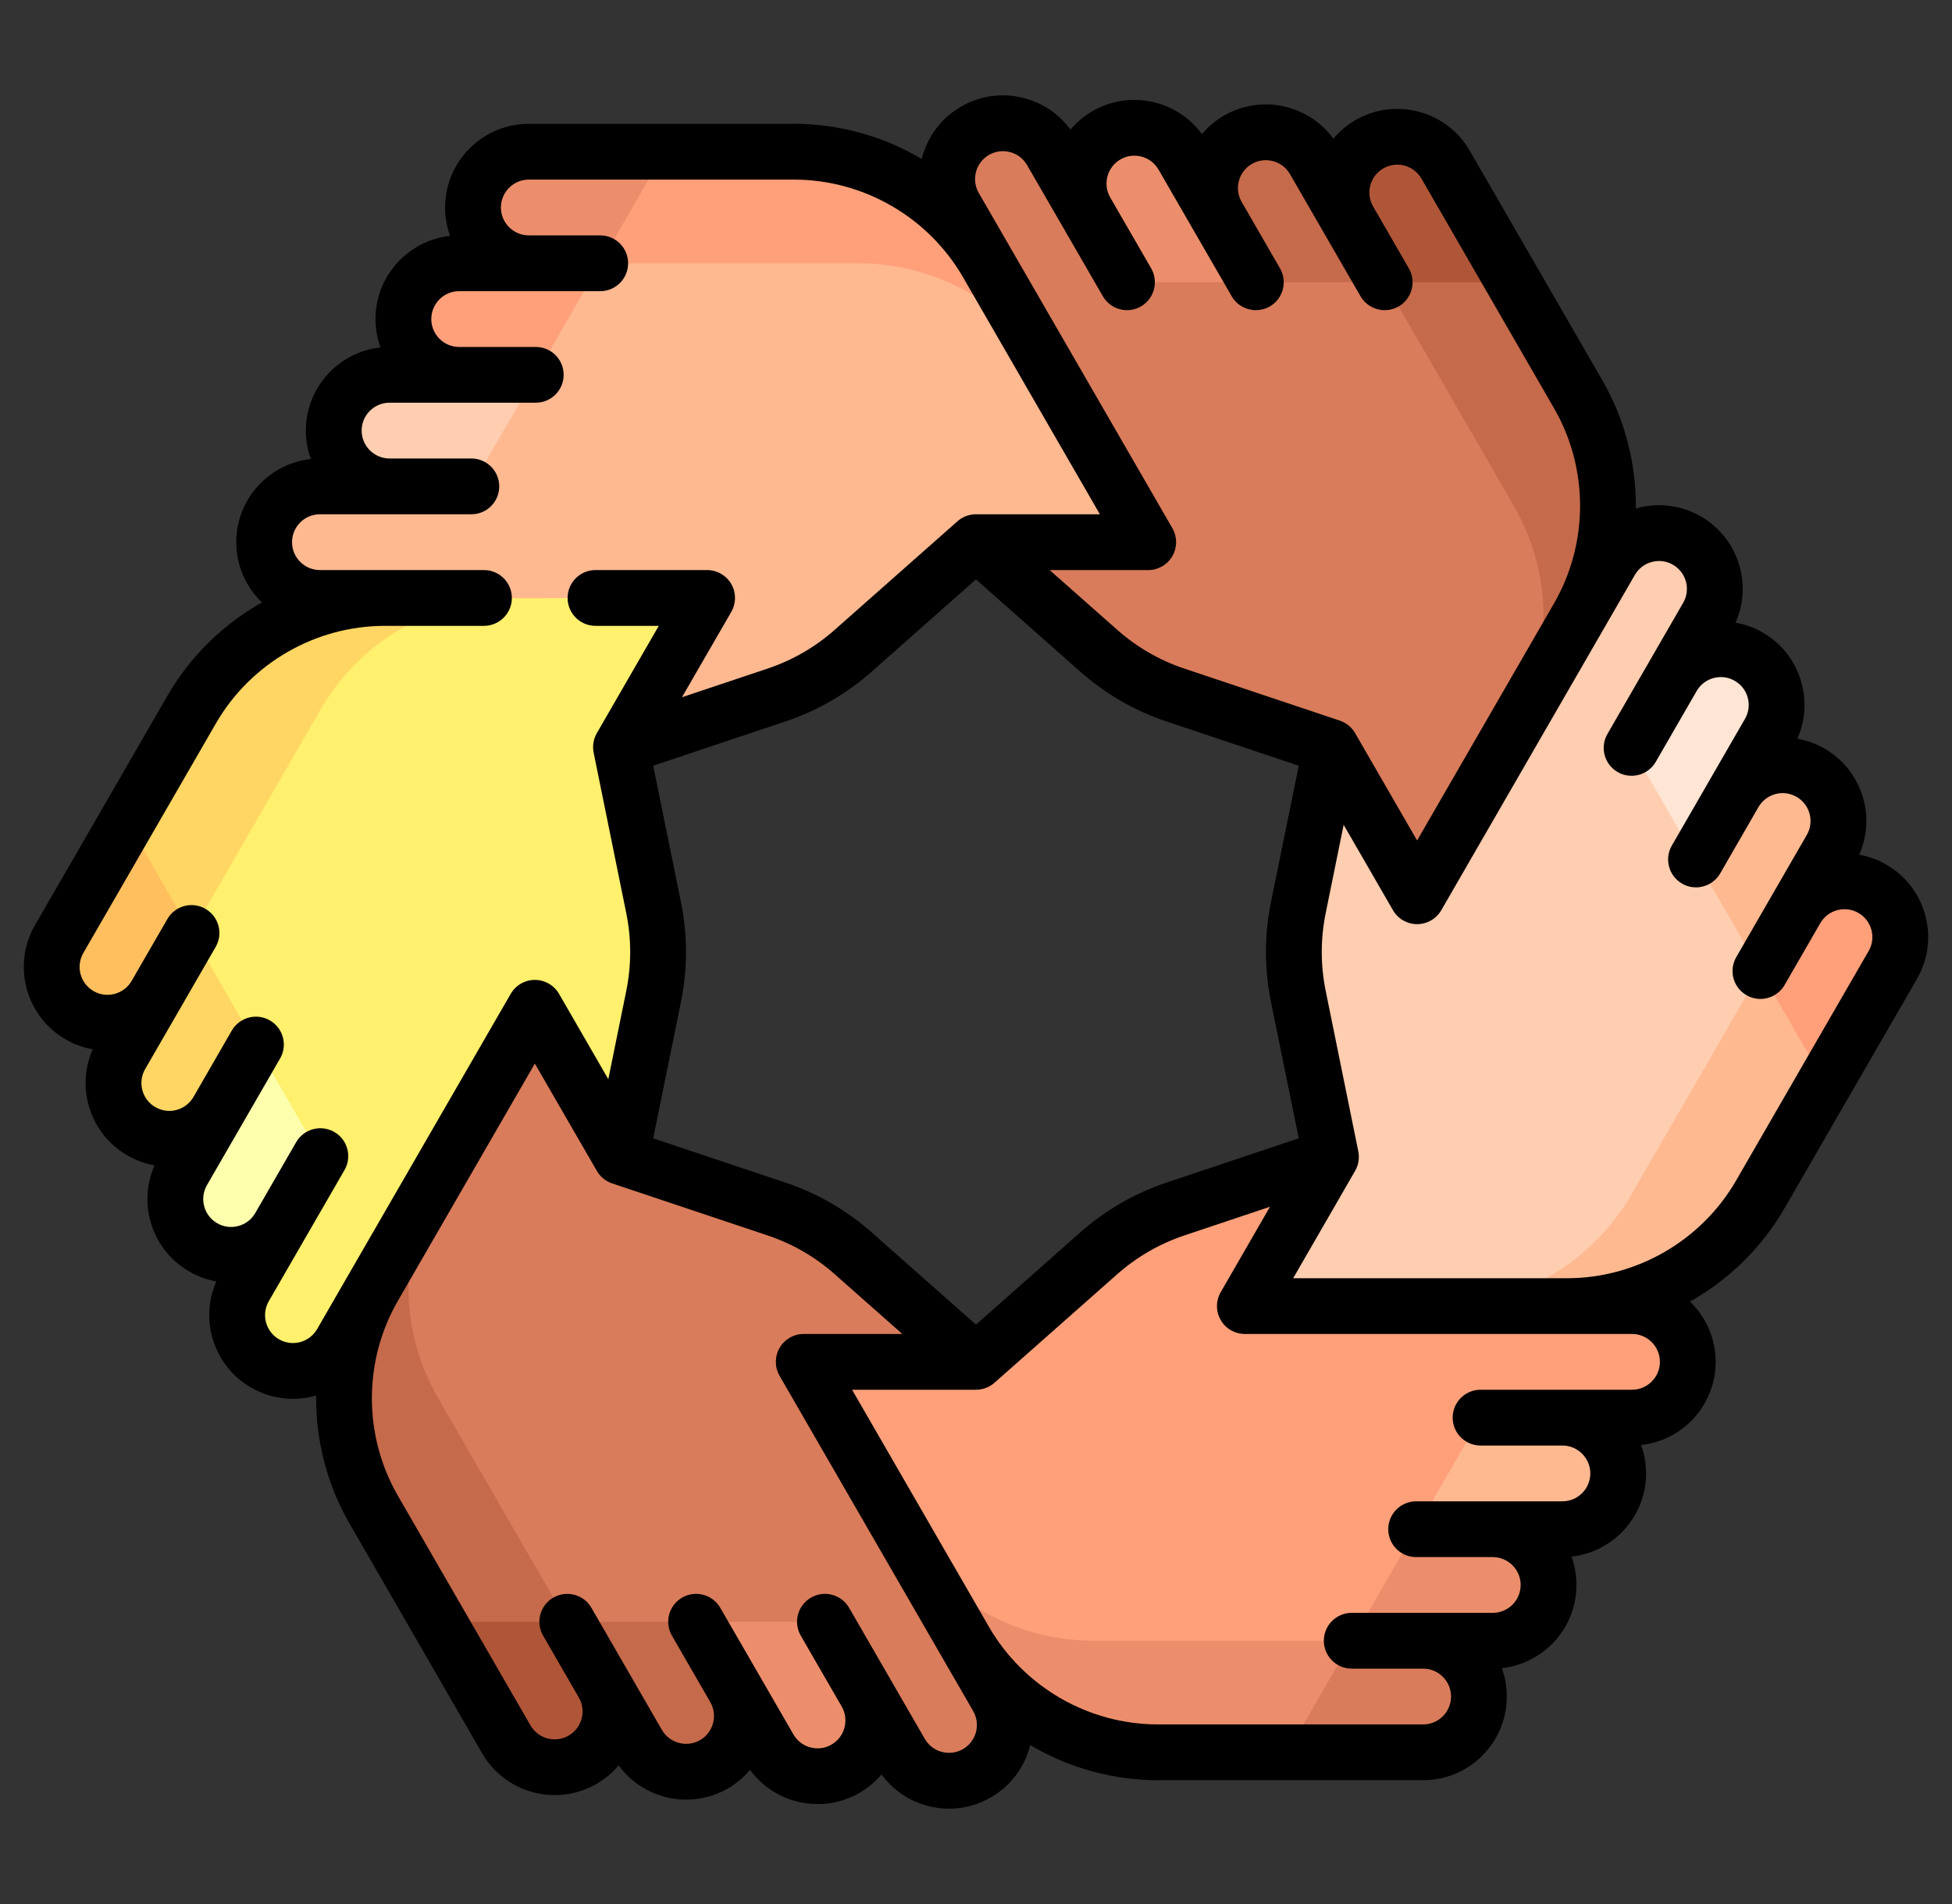<svg width="41" height="40" viewBox="0 0 41 40" fill="none" xmlns="http://www.w3.org/2000/svg">
<rect x="0" y="0" width="41" height="40" fill="#333333" stroke="none"/>
<g id="fi_5208472" clip-path="url(#clip0_67_4092)">
<g id="Group">
<path id="Vector" d="M29.892 36.813L27.039 36.813L27.963 32.869L29.892 34.47C30.539 34.47 31.064 34.995 31.064 35.641C31.063 36.289 30.539 36.814 29.892 36.813Z" fill="#D97C5B"/>
<path id="Vector_2" d="M28.392 34.469L29.316 30.525L31.355 32.126C32.002 32.126 32.526 32.651 32.526 33.297C32.526 33.945 32.002 34.47 31.355 34.469L28.392 34.469Z" fill="#EC8E6B"/>
<path id="Vector_3" d="M29.745 32.126L30.669 28.181L32.817 29.782C33.464 29.782 33.989 30.307 33.989 30.954C33.988 31.601 33.464 32.126 32.817 32.126L29.745 32.126Z" fill="#FFB991"/>
<path id="Vector_4" d="M14.538 27.439L20.264 34.469C21.102 35.92 22.649 36.813 24.324 36.813L27.038 36.813L28.392 34.469L14.538 27.439Z" fill="#EC8E6B"/>
<path id="Vector_5" d="M34.279 27.439H32.913L27.956 24.305L24.693 25.398C24.097 25.597 23.547 25.914 23.076 26.331L20.499 28.61L14.538 27.439L18.917 32.126C19.754 33.576 21.302 34.469 22.976 34.469H28.392L31.098 29.782L34.279 29.782C34.926 29.782 35.45 29.258 35.451 28.61C35.451 27.963 34.926 27.439 34.279 27.439Z" fill="#FFA07A"/>
<path id="Vector_6" d="M39.756 20.272L38.329 22.744L35.376 19.971L37.726 19.101C38.05 18.54 38.767 18.348 39.327 18.672C39.888 18.996 40.08 19.712 39.756 20.272Z" fill="#FFA07A"/>
<path id="Vector_7" d="M36.976 20.4L34.023 17.627L36.428 16.662C36.752 16.102 37.469 15.91 38.029 16.233C38.589 16.557 38.782 17.273 38.458 17.834L36.976 20.4Z" fill="#FFB991"/>
<path id="Vector_8" d="M35.623 18.056L32.669 15.284L35.129 14.224C35.453 13.664 36.17 13.472 36.73 13.795C37.291 14.119 37.483 14.835 37.159 15.396L35.623 18.056Z" fill="#FFE5D4"/>
<path id="Vector_9" d="M30.209 27.439H32.913C34.588 27.439 36.135 26.545 36.972 25.094L38.33 22.743L36.977 20.4L30.209 27.439Z" fill="#FFB991"/>
<path id="Vector_10" d="M33.831 11.786L33.148 12.969L27.956 15.695L27.271 19.067C27.145 19.683 27.146 20.317 27.271 20.934L27.956 24.305L26.148 27.439H30.209C31.884 27.439 33.432 26.54 34.269 25.09L36.977 20.4L34.27 15.712L35.861 12.957C36.185 12.397 35.992 11.681 35.432 11.357C34.871 11.033 34.155 11.225 33.831 11.786Z" fill="#FFCEB0"/>
<path id="Vector_11" d="M30.364 3.459L31.79 5.931L27.912 7.102L28.334 4.631C28.011 4.07 28.203 3.354 28.763 3.031C29.324 2.707 30.04 2.898 30.364 3.459Z" fill="#B05638"/>
<path id="Vector_12" d="M29.084 5.93L25.206 7.102L25.573 4.537C25.25 3.976 25.442 3.259 26.002 2.936C26.563 2.612 27.279 2.804 27.603 3.365L29.084 5.93Z" fill="#C56A4B"/>
<path id="Vector_13" d="M26.378 5.93L22.5 7.102L22.812 4.442C22.489 3.881 22.681 3.165 23.241 2.841C23.802 2.518 24.518 2.709 24.842 3.27L26.378 5.93Z" fill="#EC8E6B"/>
<path id="Vector_14" d="M31.796 15.31L33.148 12.969C33.985 11.519 33.985 9.732 33.148 8.281L31.79 5.93H29.084L31.796 15.31Z" fill="#C56A4B"/>
<path id="Vector_15" d="M20.051 4.348L20.734 5.531L20.5 11.39L23.077 13.669C23.547 14.086 24.097 14.403 24.694 14.603L27.956 15.695L29.765 18.828L31.796 15.31C32.633 13.86 32.629 12.07 31.792 10.62L29.084 5.93H23.671L22.081 3.176C21.757 2.615 21.041 2.423 20.48 2.747C19.92 3.07 19.728 3.787 20.051 4.348Z" fill="#D97C5B"/>
<path id="Vector_16" d="M11.107 3.187L13.96 3.187L13.036 7.132L11.107 5.531C10.459 5.53 9.935 5.006 9.935 4.359C9.935 3.711 10.459 3.187 11.107 3.187Z" fill="#EC8E6B"/>
<path id="Vector_17" d="M12.607 5.531L11.683 9.475L9.645 7.875C8.997 7.874 8.473 7.35 8.473 6.703C8.473 6.055 8.997 5.53 9.644 5.531L12.607 5.531Z" fill="#FFA07A"/>
<path id="Vector_18" d="M11.254 7.875L10.33 11.819L8.182 10.218C7.535 10.218 7.01 9.693 7.01 9.046C7.011 8.399 7.535 7.874 8.182 7.875L11.254 7.875Z" fill="#FFCEB0"/>
<path id="Vector_19" d="M22.082 7.875L20.734 5.531C19.897 4.08 18.349 3.187 16.675 3.187L13.96 3.187L12.607 5.531L22.082 7.875Z" fill="#FFA07A"/>
<path id="Vector_20" d="M6.72 12.562L8.33 12.562L13.043 15.695L16.306 14.603C16.902 14.404 17.451 14.086 17.923 13.669L20.5 11.39L24.118 11.39L22.082 7.875C21.245 6.424 19.697 5.531 18.023 5.531H12.607L9.901 10.218L6.72 10.218C6.073 10.218 5.549 10.743 5.548 11.39C5.548 12.037 6.073 12.562 6.72 12.562Z" fill="#FFB991"/>
<path id="Vector_21" d="M1.242 19.728L2.669 17.257L5.623 20.029L3.272 20.9C2.948 21.46 2.231 21.652 1.671 21.329C1.111 21.005 0.918 20.288 1.242 19.728Z" fill="#FFBF5E"/>
<path id="Vector_22" d="M4.023 19.6L6.976 22.373L4.571 23.338C4.247 23.898 3.53 24.09 2.97 23.767C2.41 23.443 2.217 22.727 2.541 22.166L4.023 19.6Z" fill="#FFD663"/>
<path id="Vector_23" d="M5.376 21.944L8.33 24.717L5.87 25.776C5.546 26.337 4.829 26.529 4.269 26.205C3.708 25.881 3.516 25.165 3.84 24.604L5.376 21.944Z" fill="#FEFFAD"/>
<path id="Vector_24" d="M10.79 12.567L8.086 12.562C6.411 12.562 4.864 13.455 4.027 14.906L2.669 17.257L4.023 19.6L10.79 12.567Z" fill="#FFD663"/>
<path id="Vector_25" d="M7.168 28.215L7.851 27.032L13.043 24.305L13.728 20.933C13.854 20.318 13.853 19.683 13.728 19.066L13.043 15.695L14.851 12.562L10.79 12.567C9.115 12.567 7.567 13.46 6.73 14.911L4.022 19.601L6.729 24.288L5.138 27.043C4.814 27.603 5.007 28.32 5.567 28.644C6.128 28.967 6.844 28.775 7.168 28.215Z" fill="#FFF06E"/>
<path id="Vector_26" d="M10.635 36.541L9.209 34.07L13.087 32.898L12.665 35.369C12.988 35.93 12.796 36.646 12.236 36.97C11.675 37.293 10.959 37.102 10.635 36.541Z" fill="#B05638"/>
<path id="Vector_27" d="M11.915 34.07L15.793 32.898L15.426 35.464C15.749 36.025 15.557 36.741 14.997 37.064C14.436 37.388 13.72 37.196 13.396 36.635L11.915 34.07Z" fill="#C56A4B"/>
<path id="Vector_28" d="M14.621 34.07L18.499 32.898L18.187 35.558C18.51 36.119 18.318 36.835 17.758 37.159C17.197 37.482 16.48 37.291 16.157 36.73L14.621 34.07Z" fill="#EC8E6B"/>
<path id="Vector_29" d="M9.207 24.692L7.851 27.031C7.014 28.482 7.014 30.268 7.851 31.719L9.209 34.07H11.915L9.207 24.692Z" fill="#C56A4B"/>
<path id="Vector_30" d="M20.948 35.653L16.881 28.611L20.499 28.61L17.922 26.331C17.451 25.914 16.901 25.597 16.305 25.397L13.043 24.305L11.233 21.172L9.207 24.692C8.37 26.143 8.37 27.93 9.207 29.38L11.915 34.07H17.327L18.918 36.825C19.241 37.385 19.958 37.577 20.519 37.253C21.079 36.93 21.271 36.214 20.948 35.653Z" fill="#D97C5B"/>
<path id="Vector_31" d="M40.439 19.232C40.318 18.778 40.027 18.399 39.62 18.164C39.439 18.059 39.246 17.991 39.051 17.956C39.213 17.591 39.246 17.185 39.141 16.793C39.019 16.34 38.728 15.961 38.322 15.726C38.143 15.623 37.95 15.555 37.752 15.519C37.914 15.153 37.947 14.747 37.842 14.355C37.721 13.901 37.43 13.522 37.023 13.288C36.844 13.184 36.651 13.116 36.453 13.081C36.616 12.715 36.648 12.309 36.544 11.917C36.422 11.463 36.131 11.084 35.725 10.849C35.318 10.615 34.844 10.552 34.391 10.674C34.38 10.677 34.37 10.681 34.359 10.684C34.369 9.753 34.135 8.819 33.655 7.988L30.871 3.166C30.387 2.327 29.309 2.038 28.47 2.523C28.291 2.626 28.136 2.759 28.006 2.913C27.484 2.198 26.493 1.976 25.709 2.428C25.528 2.533 25.372 2.666 25.245 2.817C24.722 2.103 23.732 1.882 22.948 2.334C22.767 2.439 22.611 2.571 22.483 2.723C22.248 2.4 21.912 2.169 21.521 2.064C21.067 1.942 20.594 2.005 20.187 2.239C19.781 2.474 19.49 2.853 19.368 3.307C19.365 3.318 19.364 3.329 19.361 3.34C18.56 2.865 17.634 2.601 16.675 2.601H11.107C10.138 2.601 9.349 3.39 9.349 4.359C9.349 4.568 9.386 4.769 9.453 4.955C8.574 5.051 7.887 5.798 7.887 6.703C7.887 6.912 7.924 7.113 7.991 7.299C7.111 7.395 6.424 8.142 6.424 9.046C6.424 9.256 6.461 9.457 6.529 9.643C5.649 9.739 4.962 10.486 4.962 11.39C4.962 11.887 5.17 12.336 5.502 12.656C4.69 13.113 3.999 13.782 3.519 14.613L0.735 19.435C0.251 20.274 0.539 21.351 1.379 21.836C1.56 21.941 1.753 22.009 1.948 22.043C1.786 22.409 1.753 22.815 1.858 23.207C1.98 23.66 2.27 24.04 2.677 24.274C2.856 24.378 3.049 24.447 3.246 24.482C3.085 24.848 3.052 25.254 3.157 25.645C3.278 26.099 3.569 26.478 3.976 26.712C4.155 26.816 4.347 26.885 4.545 26.921C4.383 27.286 4.35 27.692 4.455 28.083C4.577 28.537 4.868 28.916 5.274 29.151C5.545 29.307 5.846 29.387 6.15 29.387C6.303 29.387 6.457 29.367 6.608 29.326C6.619 29.323 6.629 29.319 6.64 29.316C6.63 30.247 6.864 31.181 7.344 32.012L10.127 36.834C10.453 37.397 11.045 37.712 11.653 37.712C11.951 37.712 12.253 37.636 12.529 37.477C12.71 37.372 12.866 37.24 12.994 37.088C13.332 37.55 13.866 37.807 14.414 37.807C14.712 37.807 15.014 37.731 15.29 37.572C15.469 37.468 15.624 37.335 15.754 37.181C16.092 37.645 16.627 37.901 17.175 37.901C17.473 37.901 17.774 37.825 18.051 37.666C18.232 37.561 18.387 37.429 18.515 37.277C18.751 37.6 19.086 37.831 19.477 37.936C19.629 37.977 19.783 37.997 19.935 37.997C20.24 37.997 20.541 37.917 20.811 37.761C21.218 37.526 21.509 37.147 21.63 36.693C21.633 36.682 21.635 36.671 21.637 36.66C22.439 37.135 23.364 37.399 24.324 37.399H29.892C30.861 37.399 31.649 36.61 31.649 35.641C31.649 35.432 31.613 35.231 31.545 35.045C32.425 34.949 33.112 34.202 33.112 33.297C33.112 33.088 33.075 32.887 33.008 32.701C33.887 32.605 34.574 31.858 34.574 30.954C34.574 30.744 34.537 30.544 34.47 30.357C35.349 30.262 36.036 29.515 36.036 28.61C36.036 28.113 35.829 27.664 35.497 27.344C36.308 26.888 37 26.218 37.48 25.387L40.264 20.565C40.498 20.159 40.561 19.685 40.439 19.232ZM20.5 3.61C20.541 3.459 20.638 3.333 20.773 3.254C20.909 3.176 21.067 3.155 21.218 3.196C21.369 3.236 21.495 3.333 21.573 3.469L22.305 4.735C22.305 4.735 23.164 6.223 23.164 6.223C23.326 6.503 23.684 6.599 23.964 6.438C24.244 6.276 24.34 5.917 24.179 5.637L23.319 4.148C23.158 3.868 23.255 3.51 23.534 3.349C23.814 3.187 24.173 3.284 24.334 3.563L25.065 4.829C25.066 4.83 25.87 6.223 25.87 6.223C25.979 6.411 26.176 6.516 26.378 6.516C26.477 6.516 26.578 6.491 26.671 6.438C26.951 6.276 27.047 5.917 26.885 5.637L26.081 4.244C26.002 4.108 25.981 3.95 26.022 3.799C26.062 3.648 26.16 3.522 26.295 3.443C26.575 3.282 26.934 3.378 27.095 3.658L27.826 4.924C27.827 4.924 28.576 6.223 28.576 6.223C28.685 6.411 28.882 6.516 29.084 6.516C29.184 6.516 29.285 6.491 29.377 6.438C29.657 6.276 29.753 5.917 29.591 5.637L28.842 4.339C28.763 4.203 28.742 4.045 28.783 3.894C28.823 3.742 28.92 3.616 29.056 3.538C29.335 3.376 29.695 3.472 29.856 3.752L32.64 8.574C33.371 9.839 33.371 11.411 32.641 12.676C32.64 12.676 29.765 17.657 29.765 17.657L28.463 15.402C28.392 15.278 28.277 15.185 28.142 15.139L24.88 14.047C24.355 13.872 23.879 13.597 23.465 13.23L22.047 11.976H24.117C24.327 11.976 24.52 11.864 24.625 11.683C24.729 11.502 24.729 11.278 24.625 11.097L21.242 5.238C21.241 5.238 20.559 4.055 20.559 4.055C20.48 3.919 20.46 3.761 20.5 3.61ZM20.5 27.828L18.311 25.892C17.778 25.421 17.166 25.067 16.491 24.842L13.72 23.914L14.302 21.05C14.444 20.354 14.444 19.647 14.302 18.95L13.72 16.086L16.491 15.159C17.166 14.933 17.778 14.579 18.311 14.108L20.499 12.172L22.688 14.108C23.221 14.579 23.833 14.933 24.508 15.159L27.279 16.086L26.696 18.95C26.555 19.647 26.555 20.354 26.696 21.05L27.279 23.914L24.508 24.842C23.833 25.068 23.221 25.421 22.688 25.892L20.5 27.828ZM6.661 27.922C6.582 28.057 6.456 28.154 6.305 28.195C6.154 28.235 5.996 28.214 5.86 28.136C5.725 28.058 5.628 27.931 5.587 27.78C5.547 27.629 5.568 27.471 5.646 27.335L7.236 24.581C7.398 24.301 7.302 23.942 7.022 23.781C6.741 23.619 6.383 23.715 6.221 23.995L5.362 25.483C5.284 25.619 5.157 25.716 5.006 25.756C4.855 25.797 4.697 25.776 4.562 25.698C4.426 25.619 4.329 25.493 4.289 25.342C4.248 25.191 4.269 25.033 4.347 24.897L5.883 22.237C6.045 21.957 5.949 21.599 5.669 21.437C5.388 21.275 5.03 21.371 4.868 21.651L4.064 23.045C3.985 23.18 3.859 23.277 3.708 23.318C3.557 23.358 3.399 23.337 3.263 23.259C3.128 23.181 3.031 23.055 2.99 22.904C2.95 22.752 2.97 22.595 3.049 22.459L3.78 21.193C3.78 21.192 4.53 19.893 4.53 19.893C4.692 19.613 4.596 19.255 4.315 19.093C4.035 18.931 3.677 19.027 3.515 19.308L2.765 20.607C2.603 20.887 2.244 20.983 1.965 20.821C1.685 20.66 1.589 20.3 1.75 20.021L4.534 15.199C5.264 13.934 6.626 13.148 8.086 13.148H10.165C10.488 13.148 10.751 12.886 10.751 12.562C10.751 12.238 10.488 11.976 10.165 11.976H6.72C6.397 11.976 6.134 11.713 6.134 11.39C6.134 11.067 6.397 10.804 6.72 10.804H9.901C10.224 10.804 10.486 10.542 10.486 10.218C10.486 9.895 10.224 9.632 9.901 9.632H8.182C7.859 9.632 7.596 9.369 7.596 9.046C7.596 8.723 7.859 8.46 8.182 8.46H11.254C11.577 8.46 11.839 8.198 11.839 7.874C11.839 7.551 11.577 7.289 11.254 7.289H9.645C9.321 7.289 9.059 7.026 9.059 6.703C9.059 6.379 9.321 6.117 9.645 6.117H12.607C12.931 6.117 13.193 5.854 13.193 5.531C13.193 5.207 12.931 4.945 12.607 4.945H11.107C10.784 4.945 10.521 4.682 10.521 4.359C10.521 4.036 10.784 3.773 11.107 3.773H16.675C18.135 3.773 19.496 4.559 20.227 5.823L23.102 10.804H20.5C20.357 10.804 20.218 10.856 20.111 10.951L17.534 13.23C17.12 13.597 16.644 13.871 16.119 14.047L14.324 14.648L15.36 12.855C15.464 12.674 15.464 12.45 15.36 12.269C15.255 12.088 15.061 11.976 14.852 11.976H12.508C12.185 11.976 11.922 12.238 11.922 12.562C11.922 12.886 12.185 13.148 12.508 13.148H13.837L12.536 15.402C12.464 15.526 12.441 15.672 12.469 15.812L13.154 19.183C13.264 19.725 13.264 20.275 13.154 20.817L12.777 22.672L11.742 20.879C11.637 20.698 11.444 20.586 11.234 20.586C11.025 20.586 10.832 20.698 10.727 20.879L7.344 26.738C7.343 26.74 6.661 27.922 6.661 27.922ZM20.499 36.39C20.458 36.541 20.361 36.668 20.226 36.746C20.09 36.824 19.932 36.845 19.781 36.804C19.63 36.764 19.504 36.667 19.425 36.531L18.694 35.265C18.694 35.265 17.835 33.777 17.835 33.777C17.673 33.497 17.315 33.401 17.035 33.563C16.754 33.724 16.658 34.083 16.82 34.363L17.68 35.852C17.84 36.132 17.744 36.49 17.465 36.651C17.185 36.813 16.826 36.717 16.665 36.437L15.129 33.777C14.967 33.497 14.608 33.401 14.328 33.563C14.048 33.724 13.952 34.083 14.114 34.363L14.917 35.755C14.997 35.892 15.017 36.05 14.977 36.201C14.936 36.352 14.839 36.479 14.704 36.557C14.424 36.718 14.065 36.622 13.903 36.343L13.173 35.078C13.172 35.075 12.422 33.777 12.422 33.777C12.261 33.497 11.902 33.401 11.622 33.563C11.342 33.725 11.246 34.083 11.408 34.363L12.158 35.663C12.319 35.943 12.223 36.301 11.943 36.462C11.663 36.624 11.304 36.528 11.143 36.248L8.359 31.426C7.628 30.161 7.628 28.589 8.359 27.325L11.234 22.344L12.536 24.598C12.607 24.722 12.721 24.815 12.857 24.861L16.119 25.953C16.644 26.128 17.12 26.403 17.534 26.77L18.952 28.024H16.882C16.672 28.024 16.479 28.136 16.374 28.317C16.27 28.498 16.27 28.722 16.374 28.903L19.757 34.762C19.757 34.763 20.44 35.945 20.44 35.945C20.518 36.081 20.539 36.239 20.499 36.39ZM34.279 28.024C34.602 28.024 34.865 28.287 34.865 28.61C34.865 28.933 34.602 29.196 34.279 29.196H31.098C30.775 29.196 30.512 29.458 30.512 29.782C30.512 30.106 30.775 30.368 31.098 30.368H32.817C33.14 30.368 33.403 30.631 33.403 30.954C33.403 31.277 33.14 31.54 32.817 31.54H29.745C29.422 31.54 29.159 31.802 29.159 32.126C29.159 32.449 29.422 32.712 29.745 32.712H31.354C31.677 32.712 31.94 32.974 31.94 33.297C31.94 33.621 31.677 33.883 31.354 33.883H28.392C28.069 33.883 27.806 34.146 27.806 34.469C27.806 34.793 28.069 35.055 28.392 35.055H29.892C30.215 35.055 30.478 35.318 30.478 35.641C30.478 35.964 30.215 36.227 29.892 36.227H24.324C22.863 36.227 21.503 35.441 20.772 34.177L17.897 29.196H20.5C20.642 29.196 20.781 29.144 20.888 29.049L23.465 26.77C23.879 26.404 24.355 26.129 24.88 25.953L26.675 25.352L25.64 27.146C25.535 27.327 25.535 27.55 25.64 27.732C25.744 27.913 25.938 28.024 26.147 28.024H34.279ZM39.249 19.979L36.465 24.801C35.734 26.067 34.373 26.853 32.913 26.853H27.162L28.463 24.598C28.535 24.474 28.558 24.328 28.53 24.188L27.845 20.817C27.735 20.275 27.735 19.725 27.845 19.183L28.222 17.328L29.258 19.122C29.362 19.303 29.556 19.415 29.765 19.415C29.974 19.415 30.168 19.303 30.273 19.122L34.338 12.079C34.417 11.943 34.543 11.846 34.694 11.806C34.846 11.765 35.003 11.786 35.139 11.864C35.274 11.943 35.371 12.069 35.412 12.22C35.452 12.371 35.431 12.529 35.353 12.665L33.763 15.419C33.601 15.699 33.697 16.058 33.977 16.22C34.258 16.381 34.616 16.285 34.778 16.005L35.636 14.518C35.715 14.382 35.841 14.285 35.992 14.244C36.143 14.204 36.301 14.224 36.437 14.303C36.573 14.381 36.67 14.507 36.71 14.658C36.751 14.81 36.73 14.967 36.651 15.103L35.116 17.763C34.954 18.043 35.05 18.401 35.33 18.563C35.423 18.617 35.523 18.642 35.623 18.642C35.825 18.642 36.022 18.537 36.131 18.349L36.935 16.955C37.014 16.82 37.14 16.723 37.291 16.682C37.442 16.642 37.6 16.663 37.736 16.741C37.871 16.819 37.968 16.945 38.009 17.097C38.049 17.248 38.028 17.406 37.95 17.541L37.219 18.807C37.219 18.808 36.469 20.107 36.469 20.107C36.307 20.387 36.403 20.745 36.683 20.907C36.776 20.96 36.876 20.986 36.976 20.986C37.178 20.986 37.375 20.881 37.484 20.693L38.234 19.393C38.396 19.114 38.755 19.018 39.034 19.179C39.17 19.257 39.267 19.384 39.307 19.535C39.348 19.686 39.327 19.844 39.249 19.979Z" fill="black"/>
</g>
</g>
<defs>
<clipPath id="clip0_67_4092">
<rect width="40" height="40" fill="white" transform="translate(0.5)"/>
</clipPath>
</defs>
</svg>
